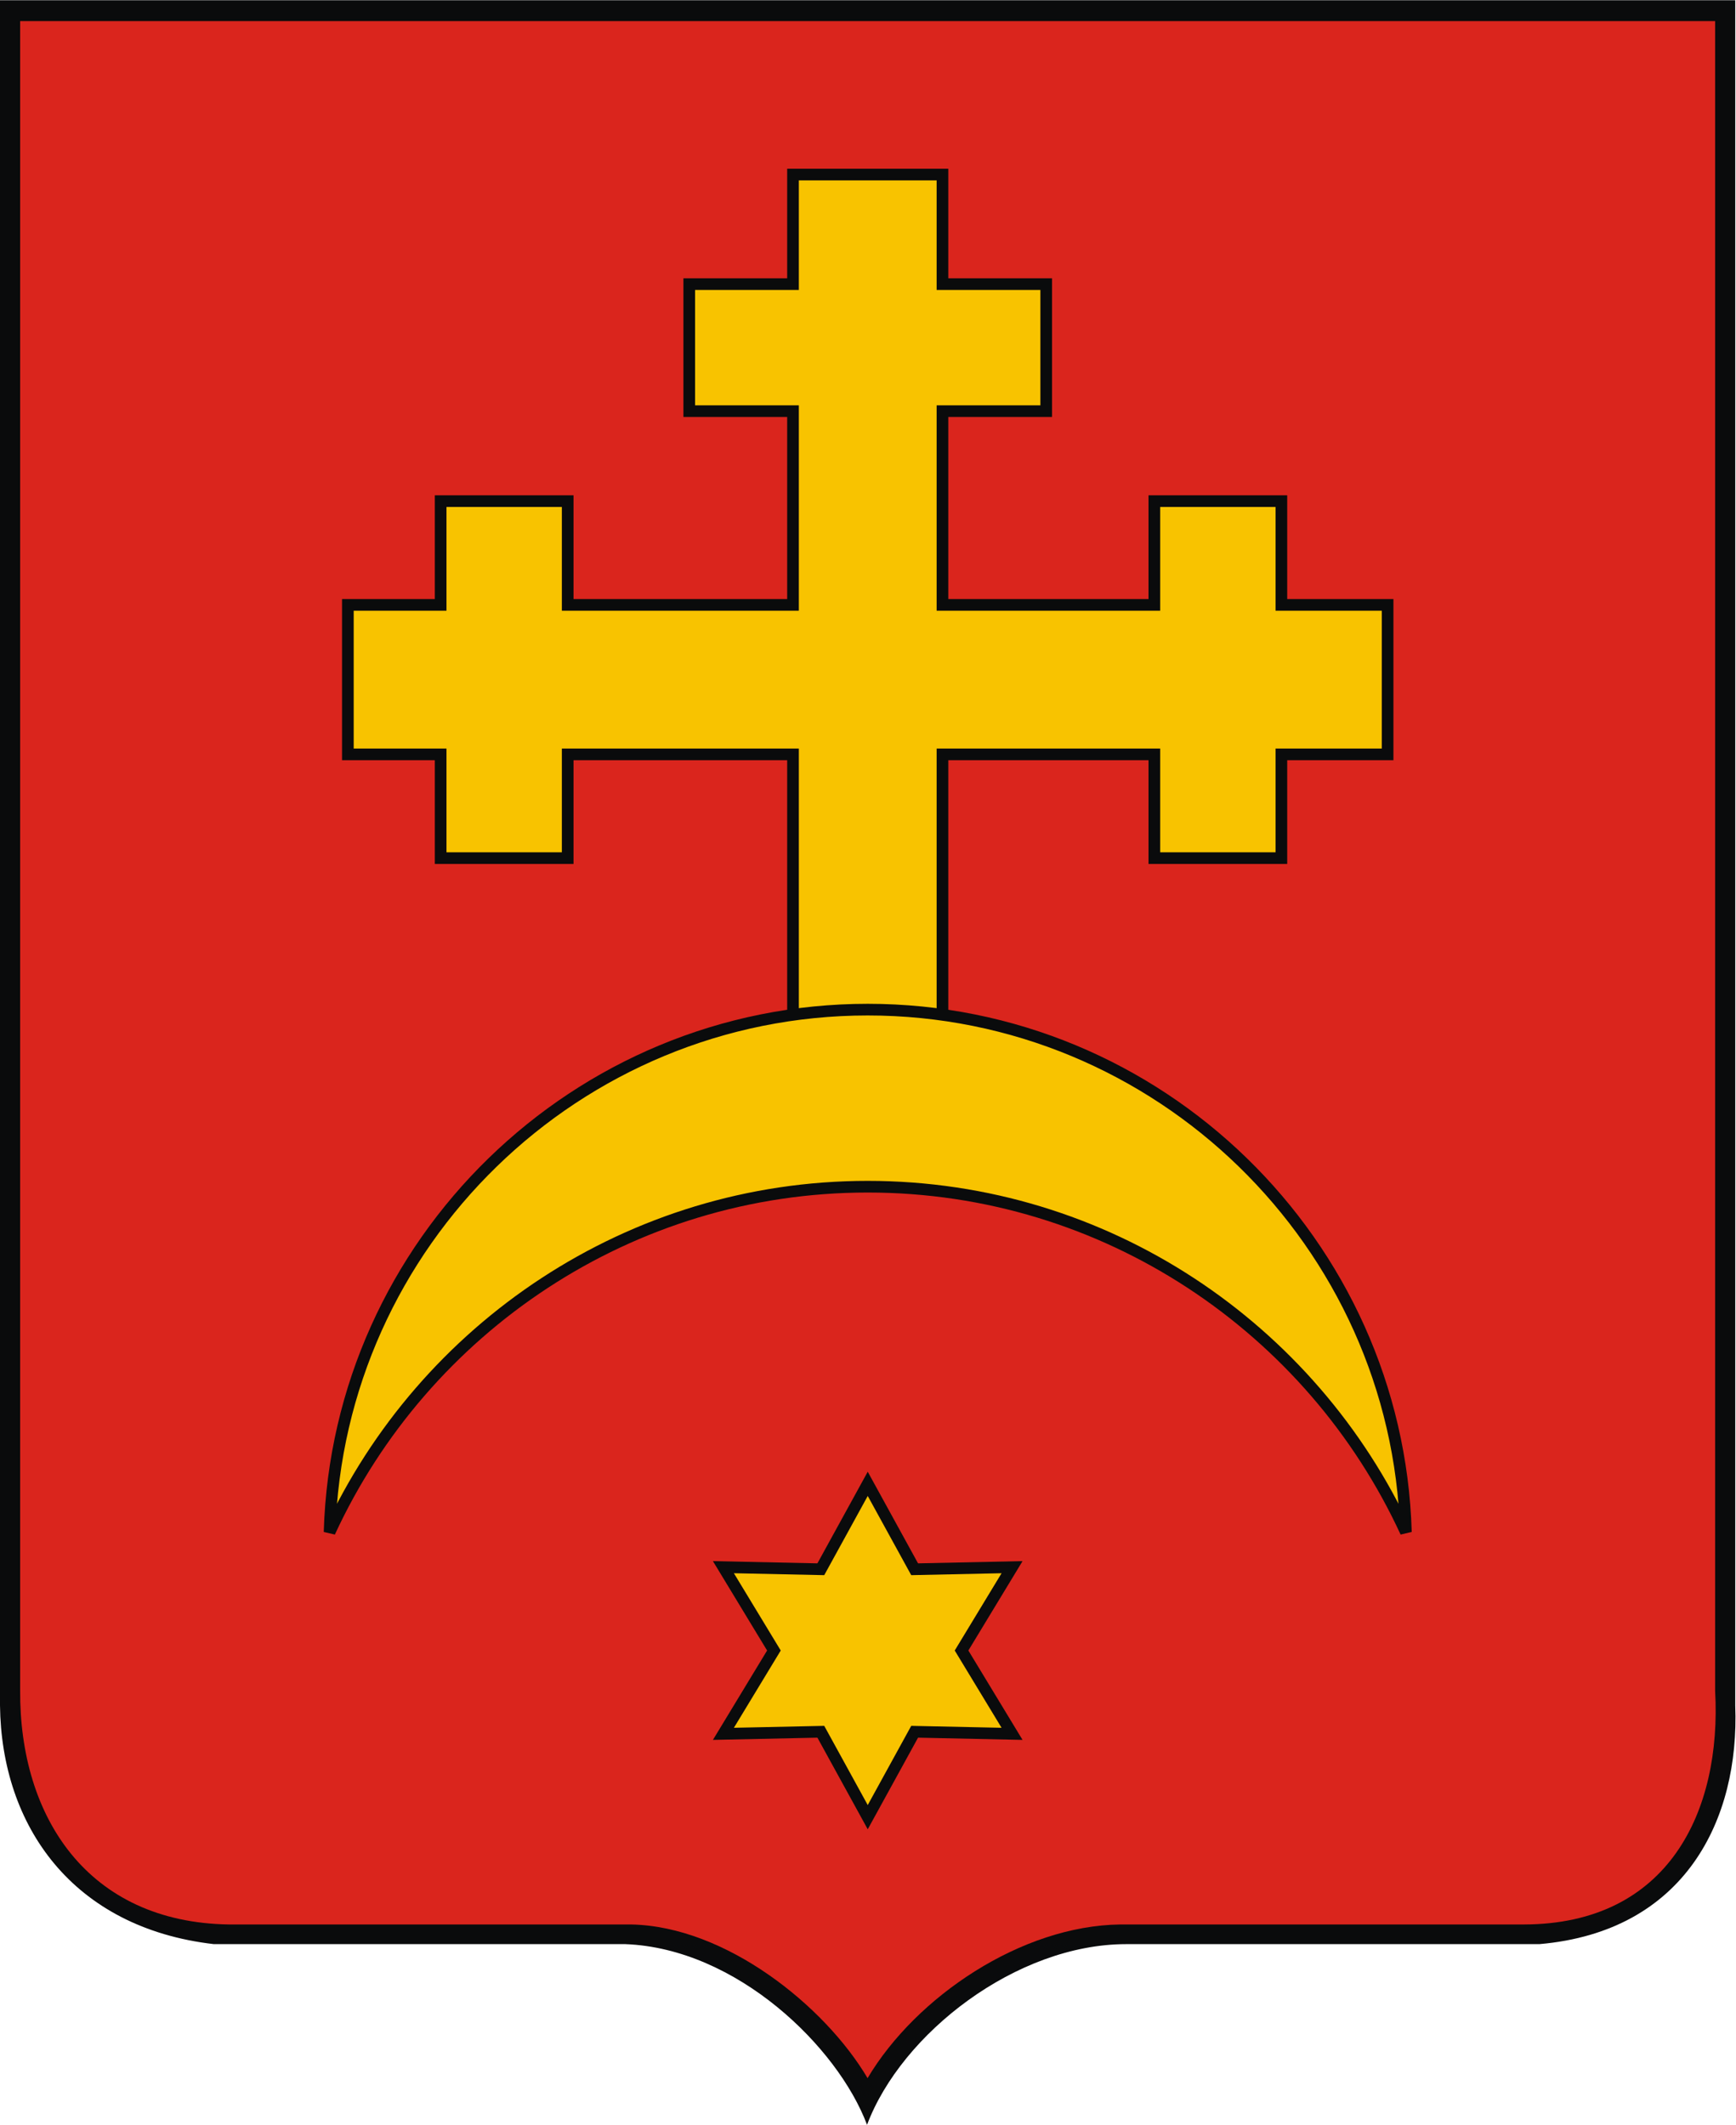<?xml version="1.0" encoding="UTF-8" standalone="no"?>
<!-- Creator: CorelDRAW -->
<svg
   xmlns:dc="http://purl.org/dc/elements/1.1/"
   xmlns:cc="http://web.resource.org/cc/"
   xmlns:rdf="http://www.w3.org/1999/02/22-rdf-syntax-ns#"
   xmlns:svg="http://www.w3.org/2000/svg"
   xmlns="http://www.w3.org/2000/svg"
   xmlns:sodipodi="http://sodipodi.sourceforge.net/DTD/sodipodi-0.dtd"
   xmlns:inkscape="http://www.inkscape.org/namespaces/inkscape"
   xml:space="preserve"
   width="744.098"
   height="910.864"
   style="shape-rendering:geometricPrecision; text-rendering:geometricPrecision; image-rendering:optimizeQuality; fill-rule:evenodd; clip-rule:evenodd"
   viewBox="0 0 210 297"
   id="svg2"
   sodipodi:version="0.32"
   inkscape:version="0.45.1"
   sodipodi:docname="POL Maciejów COA.svg"
   inkscape:output_extension="org.inkscape.output.svg.inkscape"
   sodipodi:docbase="C:\Users\Mistrz\Desktop"
   version="1.0"><sodipodi:namedview
   inkscape:window-height="480"
   inkscape:window-width="640"
   inkscape:pageshadow="2"
   inkscape:pageopacity="0.0"
   guidetolerance="10.0"
   gridtolerance="10.0"
   objecttolerance="10.0"
   borderopacity="1.0"
   bordercolor="#666666"
   pagecolor="#ffffff"
   id="base" />
 <defs
   id="defs4">
  <style
   type="text/css"
   id="style6">
   
    .str0 {stroke:#0A0B0C;stroke-width:1.411}
    .fil0 {fill:#0A0B0C}
    .fil1 {fill:#DA251D}
    .fil2 {fill:#F8C300}
   
  </style>
 </defs>
 <g
   id="Warstwa_x0020_1"
   transform="matrix(1.155,0,0,1.155,-16.312,-23.027)">
  <g
   id="_76694624">
   <g
   id="g11">
    <path
   id="_76694936"
   class="fil0"
   d="M 0,19.967 L 209.972,19.967 L 209.972,226.318 C 210.496,240.023 203.959,253.64 186.267,255.171 L 136.266,255.171 C 123.008,255.171 109.092,265.937 104.916,277.033 C 101.376,267.599 89.136,255.68 75.672,255.171 L 25.877,255.171 C 8.796,253.199 0.161,240.888 0,226.272 L 0,19.967 L 0,19.967 z "
   style="fill:#0a0b0c" />
    <path
   id="_76694864"
   class="fil1"
   d="M 2.437,22.491 L 207.538,22.491 L 207.538,224.54 C 208.342,239.046 201.937,252.763 184.383,252.792 L 135.542,252.792 C 123.607,252.942 110.861,261.504 104.98,271.387 C 99.829,262.663 87.826,252.998 76.354,252.792 L 27.714,252.792 C 10.613,252.539 2.353,239.781 2.438,224.496 L 2.438,22.492 L 2.437,22.491 z "
   style="fill:#da251d" />
   </g>
   <polygon
   id="_76694768"
   class="fil2 str0"
   points="53.321,80.572 68.693,80.572 68.693,93.128 95.958,93.128 95.958,69.686 83.402,69.686 83.402,54.314 95.958,54.314 95.958,41.058 114.042,41.058 114.042,54.314 126.598,54.314 126.598,69.686 114.042,69.686 114.042,93.128 139.681,93.128 139.681,80.572 155.053,80.572 155.053,93.128 167.907,93.128 167.907,111.213 155.053,111.213 155.053,123.768 139.681,123.768 139.681,111.213 114.042,111.213 114.042,148.043 95.958,148.043 95.958,111.213 68.693,111.213 68.693,123.768 53.321,123.768 53.321,111.213 42.093,111.213 42.093,93.128 53.321,93.128 53.321,80.572 "
   style="fill:#f8c300;stroke:#0a0b0c;stroke-width:1.411" />
   <path
   id="_76694696"
   class="fil2 str0"
   d="M 105,142.099 C 140.238,142.099 169.092,170.322 170.12,205.319 C 158.759,180.69 133.822,163.524 105,163.524 C 76.178,163.524 51.241,180.69 39.88,205.319 C 40.908,170.322 69.762,142.099 105,142.099 z "
   style="fill:#f8c300;stroke:#0a0b0c;stroke-width:1.411" />
   <polygon
   id="_76694552"
   class="fil2 str0"
   points="105,199.477 110.676,209.812 122.464,209.56 116.352,219.643 122.464,229.726 110.676,229.474 105,239.809 99.324,229.474 87.536,229.726 93.648,219.643 87.536,209.56 99.324,209.812 105,199.477 "
   style="fill:#f8c300;stroke:#0a0b0c;stroke-width:1.411" />
  </g>
 </g>
</svg>